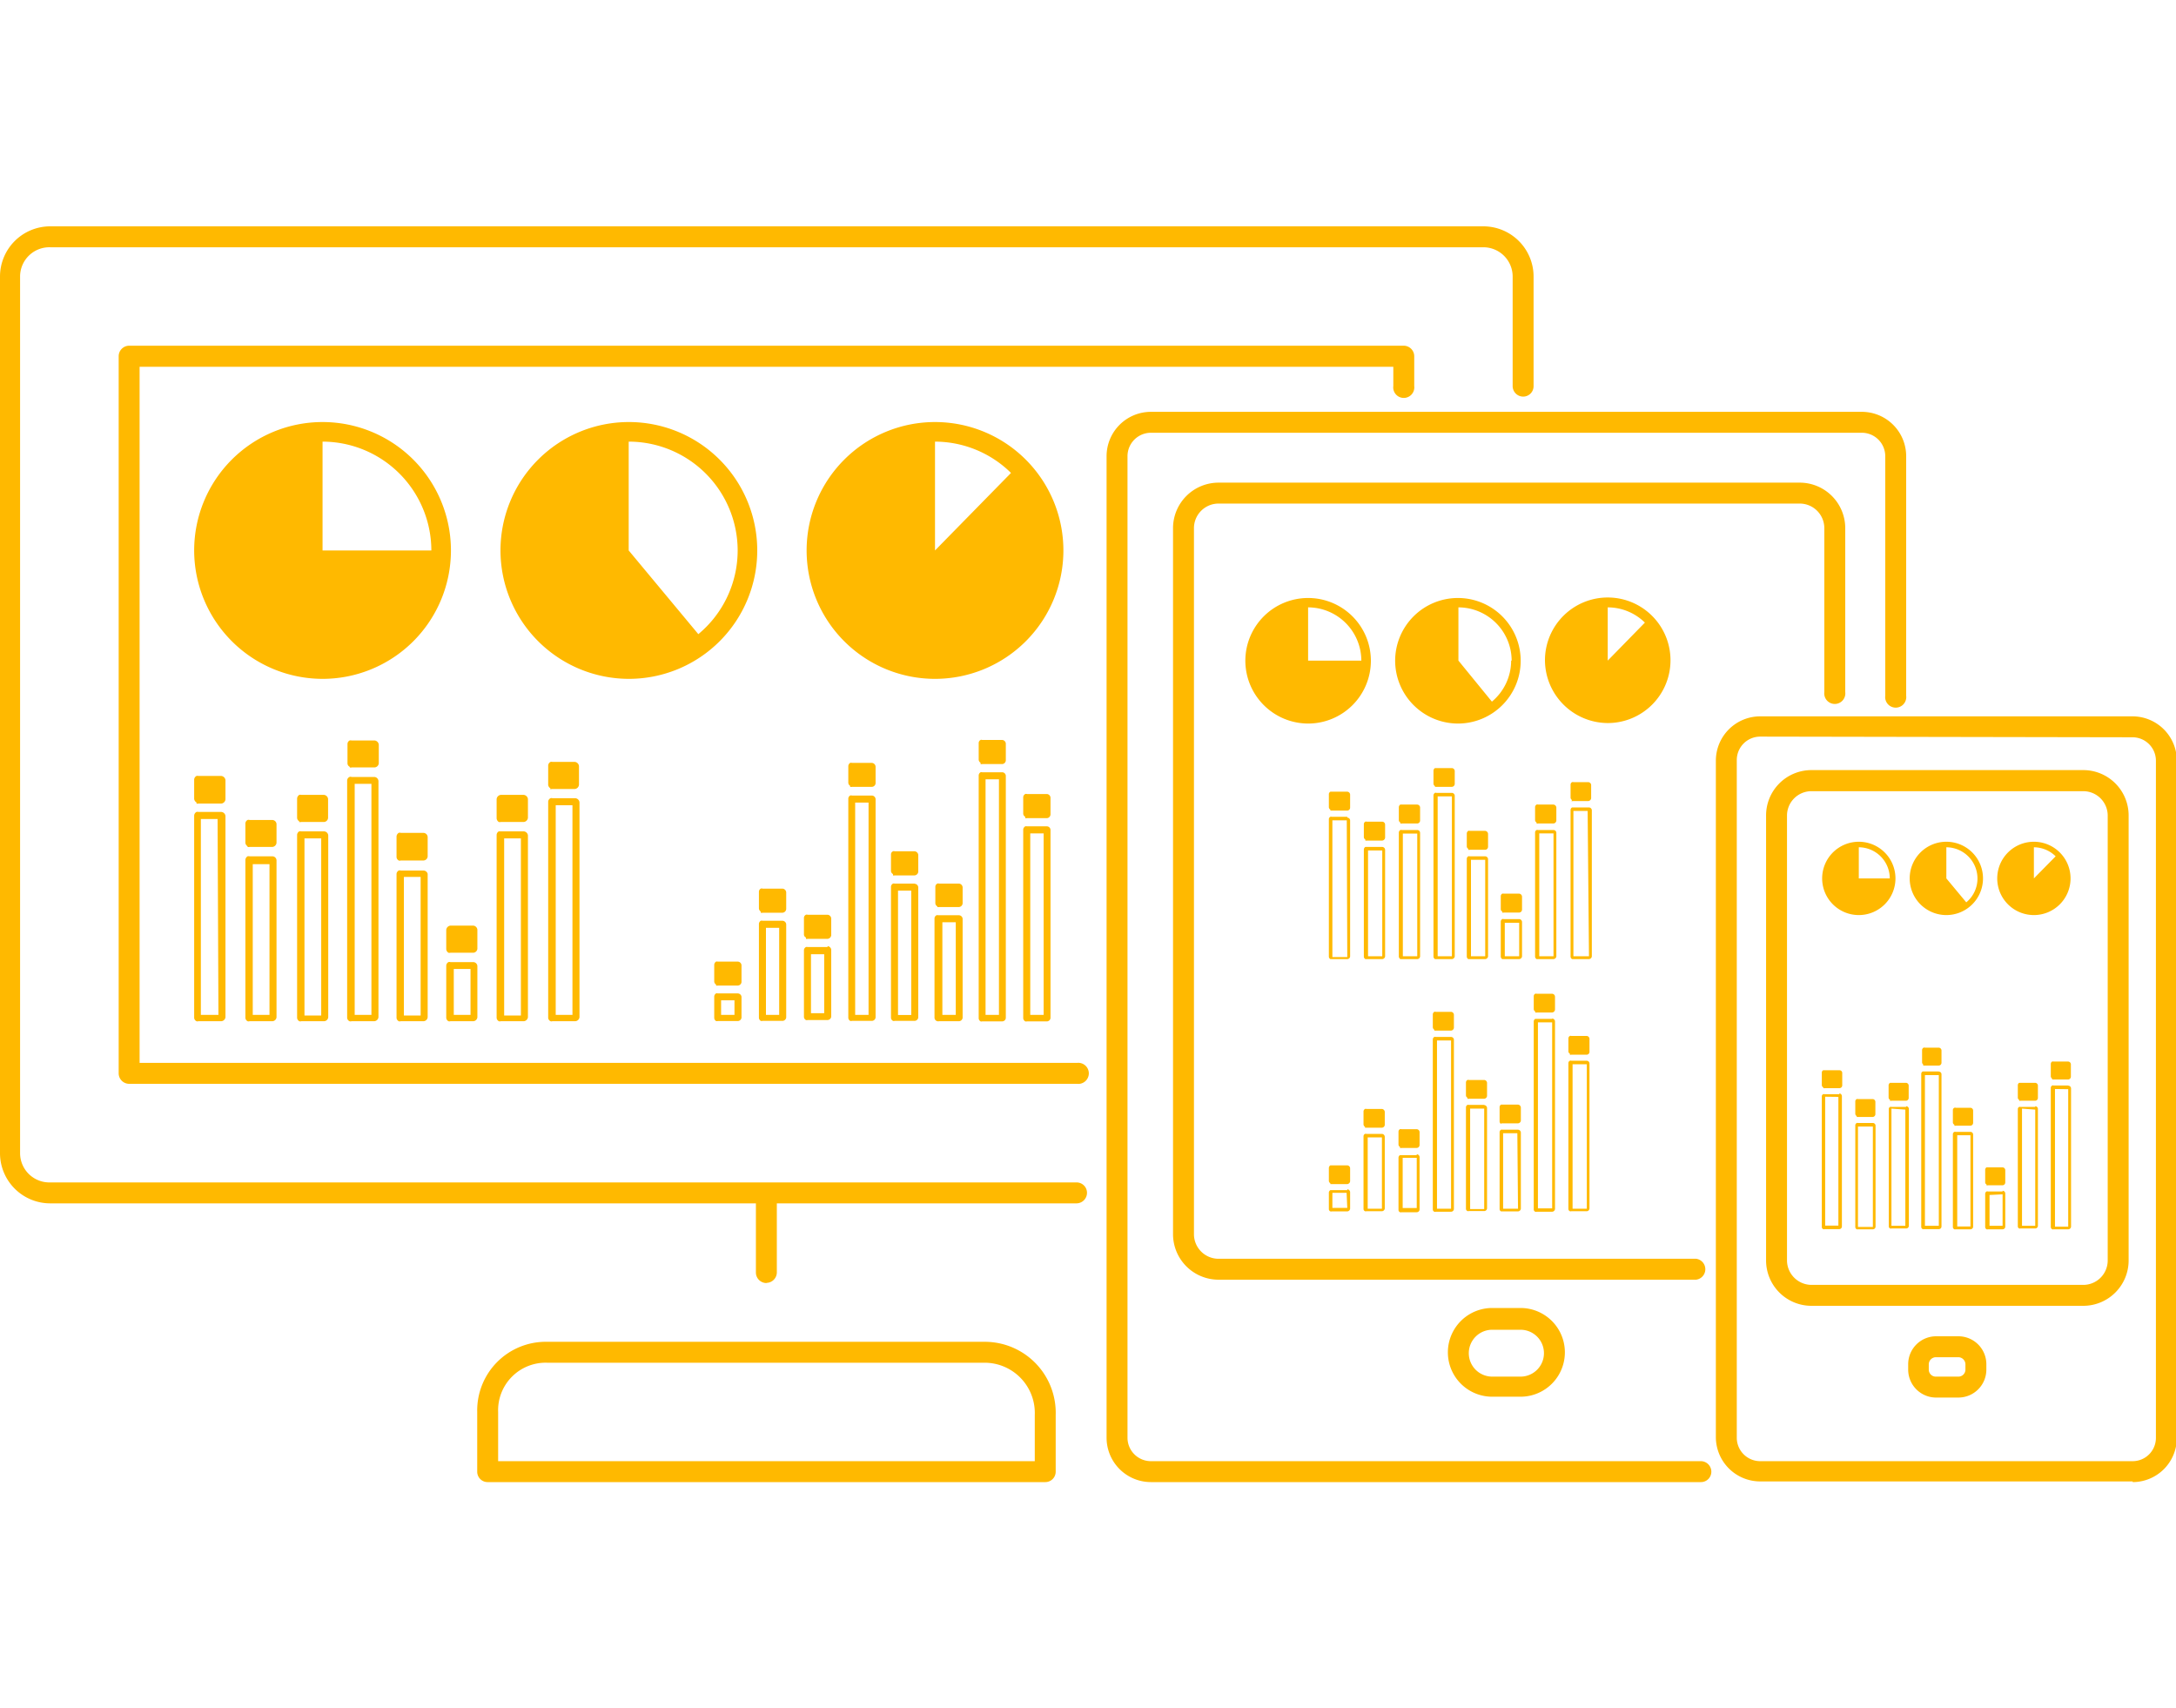 <svg xmlns="http://www.w3.org/2000/svg" width="130" height="102.05" viewBox="0 0 130 102.05">
  <defs>
    <style>
      .cls-1 {
        fill: #ffb900;
      }
    </style>
  </defs>
  <title>powerbiicones</title>
  <g id="Layer_1" data-name="Layer 1">
    <g>
      <path class="cls-1" d="M101.61,88.53H68.76a2.65,2.65,0,0,1-2.65-2.64V27.24a2.65,2.65,0,0,1,2.65-2.64h42.47a2.65,2.65,0,0,1,2.65,2.64V41.56a.63.63,0,1,1-1.25,0V27.24a1.4,1.4,0,0,0-1.4-1.39H68.76a1.4,1.4,0,0,0-1.4,1.39V85.89a1.4,1.4,0,0,0,1.4,1.39h32.85a.63.63,0,0,1,.63.63.62.62,0,0,1-.63.62"/>
      <path class="cls-1" d="M89.15,79.43a1.4,1.4,0,1,0,0,2.8h1.69a1.4,1.4,0,1,0,0-2.8Zm1.69,4H89.15a2.65,2.65,0,1,1,0-5.3h1.69a2.65,2.65,0,1,1,0,5.3"/>
      <path class="cls-1" d="M101.33,76.44H72.79a2.72,2.72,0,0,1-2.71-2.71V31.54a2.72,2.72,0,0,1,2.71-2.71h34.74a2.72,2.72,0,0,1,2.71,2.71v9.8a.63.63,0,1,1-1.25,0v-9.8a1.47,1.47,0,0,0-1.46-1.46H72.79a1.47,1.47,0,0,0-1.46,1.46V73.73a1.47,1.47,0,0,0,1.46,1.46h28.54a.63.63,0,0,1,0,1.25"/>
      <path class="cls-1" d="M105.16,44a1.4,1.4,0,0,0-1.4,1.4V85.89a1.4,1.4,0,0,0,1.4,1.39h22.25a1.39,1.39,0,0,0,1.39-1.39V45.44a1.4,1.4,0,0,0-1.39-1.4Zm22.25,44.49H105.16a2.65,2.65,0,0,1-2.65-2.64V45.44a2.65,2.65,0,0,1,2.65-2.65h22.25a2.65,2.65,0,0,1,2.64,2.65V85.89a2.64,2.64,0,0,1-2.64,2.64"/>
      <path class="cls-1" d="M115.65,81.07a.43.43,0,0,0-.42.42v.32a.42.42,0,0,0,.42.42H117a.42.42,0,0,0,.42-.42v-.32a.43.43,0,0,0-.42-.42ZM117,83.48h-1.38A1.67,1.67,0,0,1,114,81.81v-.32a1.67,1.67,0,0,1,1.67-1.67H117a1.67,1.67,0,0,1,1.67,1.67v.32A1.67,1.67,0,0,1,117,83.48"/>
      <path class="cls-1" d="M108.22,47.26a1.46,1.46,0,0,0-1.46,1.46V75.29a1.47,1.47,0,0,0,1.46,1.46h16.24a1.46,1.46,0,0,0,1.46-1.46V48.72a1.46,1.46,0,0,0-1.46-1.46ZM124.46,78H108.22a2.71,2.71,0,0,1-2.71-2.71V48.72A2.71,2.71,0,0,1,108.22,46h16.24a2.71,2.71,0,0,1,2.71,2.71V75.29A2.71,2.71,0,0,1,124.46,78"/>
      <path class="cls-1" d="M64.31,71.88H3a3,3,0,0,1-3-3V16.52a3,3,0,0,1,3-3H88.62a3,3,0,0,1,3,3v6.55a.62.62,0,0,1-.62.62.63.63,0,0,1-.63-.62V16.52a1.75,1.75,0,0,0-1.75-1.75H3A1.75,1.75,0,0,0,1.2,16.52V68.88A1.75,1.75,0,0,0,3,70.63H64.31a.62.62,0,0,1,.63.62.63.63,0,0,1-.63.63"/>
      <path class="cls-1" d="M64.31,64.74H7.71a.63.63,0,0,1-.62-.63V21.28a.63.63,0,0,1,.62-.63H83.86a.63.63,0,0,1,.63.63v1.78a.63.63,0,1,1-1.25,0V21.91H8.34V63.49h56a.63.63,0,1,1,0,1.25"/>
      <path class="cls-1" d="M29.76,87.28H61.82V84.52a3,3,0,0,0-3-3.12H32.7a2.84,2.84,0,0,0-2.94,2.94Zm32.69,1.25H29.13a.62.62,0,0,1-.62-.62V84.34a4.1,4.1,0,0,1,4.19-4.19H58.87a4.24,4.24,0,0,1,4.2,4.37v3.39a.62.62,0,0,1-.62.62"/>
      <path class="cls-1" d="M45.79,76.64a.63.63,0,0,1-.63-.63V71.25a.63.63,0,0,1,1.25,0V76a.63.63,0,0,1-.62.63"/>
      <path class="cls-1" d="M13.22,48.5H11.85a.2.2,0,0,0-.11,0,.26.26,0,0,0-.14.21V60.8a.24.24,0,0,0,.14.2.15.15,0,0,0,.11,0h1.37a.27.27,0,0,0,.25-.24V48.74a.27.27,0,0,0-.25-.24m-.17,12.12H12V48.92h1Z"/>
      <path class="cls-1" d="M11.74,48a.21.21,0,0,0,.11,0h1.37a.28.28,0,0,0,.25-.25V46.6a.28.28,0,0,0-.25-.25H11.85a.21.21,0,0,0-.11,0,.26.26,0,0,0-.14.21v1.16a.27.27,0,0,0,.14.21"/>
      <path class="cls-1" d="M16.27,51.15H14.91a.24.24,0,0,0-.12,0,.27.27,0,0,0-.13.21V60.8a.25.25,0,0,0,.13.2.17.17,0,0,0,.12,0h1.36a.26.26,0,0,0,.25-.24V51.39a.25.25,0,0,0-.25-.24m-.17,9.47h-1v-9h1Z"/>
      <path class="cls-1" d="M14.79,50.59a.25.25,0,0,0,.12,0h1.36a.27.27,0,0,0,.25-.25V49.22a.26.26,0,0,0-.25-.24H14.91a.17.17,0,0,0-.12,0,.25.25,0,0,0-.13.2v1.16a.27.27,0,0,0,.13.21"/>
      <path class="cls-1" d="M19.35,49.66H18a.24.24,0,0,0-.12,0,.25.25,0,0,0-.13.21V60.8a.25.25,0,0,0,.13.2A.17.17,0,0,0,18,61h1.36a.26.26,0,0,0,.25-.24V49.9a.26.26,0,0,0-.25-.24m-.17,11h-1V50.08h1Z"/>
      <path class="cls-1" d="M17.87,49.1a.25.25,0,0,0,.12,0h1.36a.26.26,0,0,0,.25-.25V47.73a.27.27,0,0,0-.25-.25H18a.25.25,0,0,0-.12,0,.28.28,0,0,0-.13.21v1.16a.25.25,0,0,0,.13.21"/>
      <path class="cls-1" d="M22.38,46.41H21a.16.16,0,0,0-.12,0,.24.24,0,0,0-.14.21V60.8a.24.24,0,0,0,.14.2A.16.16,0,0,0,21,61h1.36a.27.27,0,0,0,.25-.24V46.65a.26.26,0,0,0-.25-.24m-.17,14.21h-1V46.82h1Z"/>
      <path class="cls-1" d="M20.9,45.84a.15.15,0,0,0,.11,0h1.37a.27.27,0,0,0,.25-.24V44.48a.28.28,0,0,0-.25-.25H21a.21.21,0,0,0-.11,0,.24.24,0,0,0-.13.21v1.16a.23.23,0,0,0,.13.2"/>
      <path class="cls-1" d="M25.3,52H23.94a.17.17,0,0,0-.12,0,.25.25,0,0,0-.13.2v8.6a.25.25,0,0,0,.13.2.17.17,0,0,0,.12,0H25.3a.26.26,0,0,0,.25-.24V52.2A.26.26,0,0,0,25.3,52m-.17,8.66h-1V52.38h1Z"/>
      <path class="cls-1" d="M23.82,51.4a.16.16,0,0,0,.12,0H25.3a.26.26,0,0,0,.25-.24V50a.26.26,0,0,0-.25-.25H23.94a.16.16,0,0,0-.12,0,.27.27,0,0,0-.13.21V51.2a.25.25,0,0,0,.13.2"/>
      <path class="cls-1" d="M28.28,57.47H26.91a.18.18,0,0,0-.12,0,.25.25,0,0,0-.13.21V60.8a.25.25,0,0,0,.13.2.19.19,0,0,0,.12,0h1.37a.26.26,0,0,0,.24-.24V57.71a.25.25,0,0,0-.24-.24m-.17,3.15h-1V57.88h1Z"/>
      <path class="cls-1" d="M26.79,56.91a.27.27,0,0,0,.12,0h1.37a.26.26,0,0,0,.24-.24V55.54a.27.27,0,0,0-.24-.25H26.91a.28.28,0,0,0-.25.25V56.7a.28.28,0,0,0,.13.21"/>
      <path class="cls-1" d="M31.29,49.66H29.92l-.12,0a.25.25,0,0,0-.13.21V60.8a.25.25,0,0,0,.13.2.19.19,0,0,0,.12,0h1.37a.27.27,0,0,0,.25-.24V49.9a.27.27,0,0,0-.25-.24m-.17,11h-1V50.08h1Z"/>
      <path class="cls-1" d="M29.8,49.1a.28.28,0,0,0,.12,0h1.37a.28.28,0,0,0,.25-.25V47.73a.28.28,0,0,0-.25-.25H29.92a.28.28,0,0,0-.25.25v1.16a.28.28,0,0,0,.13.21"/>
      <path class="cls-1" d="M34.34,47.68H33a.15.15,0,0,0-.11,0,.24.24,0,0,0-.14.21V60.8a.24.24,0,0,0,.14.2A.15.15,0,0,0,33,61h1.37a.27.27,0,0,0,.25-.24V47.93a.27.27,0,0,0-.25-.25m-.17,12.94h-1V48.1h1Z"/>
      <path class="cls-1" d="M32.86,47.13a.21.21,0,0,0,.11,0h1.37a.28.28,0,0,0,.25-.25V45.76a.28.28,0,0,0-.25-.25H33a.21.21,0,0,0-.11,0,.26.26,0,0,0-.14.21v1.16a.27.27,0,0,0,.14.21"/>
      <path class="cls-1" d="M80.49,48.79h-.93a.13.13,0,0,0-.08,0,.16.16,0,0,0-.09.14v8.22a.18.18,0,0,0,.09.14l.08,0h.93a.17.17,0,0,0,.17-.16V49a.17.17,0,0,0-.17-.16m0,8.33H79.6V49h.86Z"/>
      <path class="cls-1" d="M79.48,48.42l.08,0h.93a.18.18,0,0,0,.17-.17v-.79a.18.18,0,0,0-.17-.17h-.93l-.08,0a.18.18,0,0,0-.09.14v.79a.17.17,0,0,0,.09.14"/>
      <path class="cls-1" d="M82.58,50.59h-.93l-.08,0a.19.19,0,0,0-.09.15v6.41a.18.18,0,0,0,.09.14l.08,0h.93a.18.18,0,0,0,.17-.16V50.76a.18.18,0,0,0-.17-.17m0,.21v6.32h-.85V50.8Z"/>
      <path class="cls-1" d="M81.57,50.21a.19.19,0,0,0,.08,0h.93a.19.19,0,0,0,.17-.17v-.79a.18.18,0,0,0-.17-.17h-.93a.11.11,0,0,0-.08,0,.17.17,0,0,0-.09.14v.79a.18.18,0,0,0,.09.14"/>
      <path class="cls-1" d="M84.67,49.58h-.92a.15.15,0,0,0-.09,0,.19.19,0,0,0-.09.14v7.43a.22.22,0,0,0,.09.14l.09,0h.92a.17.17,0,0,0,.17-.16V49.74a.17.17,0,0,0-.17-.16m0,.21v7.33h-.86V49.79Z"/>
      <path class="cls-1" d="M83.66,49.19a.16.16,0,0,0,.09,0h.92a.18.18,0,0,0,.17-.17v-.78a.18.18,0,0,0-.17-.18h-.92l-.09,0a.19.19,0,0,0-.09.15v.78a.16.16,0,0,0,.09.14"/>
      <path class="cls-1" d="M86.74,47.36h-.93a.11.11,0,0,0-.08,0,.18.18,0,0,0-.09.14v9.65a.18.18,0,0,0,.09.14l.08,0h.93a.18.18,0,0,0,.17-.16V47.52a.18.18,0,0,0-.17-.16m0,9.76h-.85V47.57h.85Z"/>
      <path class="cls-1" d="M85.73,47l.08,0h.93a.18.18,0,0,0,.17-.17v-.78a.18.18,0,0,0-.17-.17h-.93l-.08,0a.19.19,0,0,0-.09.15v.78a.19.19,0,0,0,.09.15"/>
      <path class="cls-1" d="M88.73,51.15H87.8a.11.11,0,0,0-.08,0,.17.17,0,0,0-.09.14v5.86a.18.18,0,0,0,.09.14l.08,0h.93a.18.18,0,0,0,.17-.16V51.31a.18.18,0,0,0-.17-.16m0,.21v5.76h-.85V51.36Z"/>
      <path class="cls-1" d="M87.72,50.76a.11.11,0,0,0,.08,0h.93a.18.18,0,0,0,.17-.17v-.78a.19.19,0,0,0-.17-.18H87.8a.11.11,0,0,0-.08,0,.19.19,0,0,0-.09.15v.78a.16.16,0,0,0,.09.14"/>
      <path class="cls-1" d="M90.76,54.9h-.93a.11.11,0,0,0-.08,0,.17.17,0,0,0-.09.14v2.11a.18.18,0,0,0,.09.14l.08,0h.93a.18.18,0,0,0,.17-.16V55.06a.18.18,0,0,0-.17-.16m0,2.22h-.86v-2h.86Z"/>
      <path class="cls-1" d="M89.75,54.51a.11.11,0,0,0,.08,0h.93a.18.18,0,0,0,.17-.17v-.79a.19.19,0,0,0-.17-.17h-.93a.19.19,0,0,0-.08,0,.18.18,0,0,0-.09.14v.79a.16.16,0,0,0,.09.14"/>
      <path class="cls-1" d="M92.81,49.58h-.93a.11.11,0,0,0-.08,0,.16.16,0,0,0-.09.14v7.43a.18.18,0,0,0,.09.14l.08,0h.93a.18.18,0,0,0,.17-.16V49.74a.17.17,0,0,0-.17-.16m0,.2v7.34h-.85V49.78Z"/>
      <path class="cls-1" d="M91.8,49.19a.11.11,0,0,0,.08,0h.93a.19.19,0,0,0,.17-.17v-.79a.19.19,0,0,0-.17-.17h-.93a.11.11,0,0,0-.08,0,.18.18,0,0,0-.09.14v.79a.17.17,0,0,0,.09.14"/>
      <path class="cls-1" d="M94.89,48.23H94l-.08,0a.18.18,0,0,0-.09.14v8.78a.18.18,0,0,0,.09.14l.08,0h.93a.18.18,0,0,0,.17-.16V48.39a.18.18,0,0,0-.17-.16m0,8.89H94V48.44h.85Z"/>
      <path class="cls-1" d="M93.88,47.85a.11.11,0,0,0,.08,0h.93a.19.19,0,0,0,.17-.17v-.79a.18.18,0,0,0-.17-.17H94a.11.11,0,0,0-.08,0,.17.17,0,0,0-.09.14v.79a.18.18,0,0,0,.09.14"/>
      <path class="cls-1" d="M109.9,65.36H109a.11.11,0,0,0-.08,0,.14.14,0,0,0-.08.13v7.8a.14.14,0,0,0,.08.13.11.11,0,0,0,.08,0h.88a.16.16,0,0,0,.16-.15v-7.8a.17.17,0,0,0-.16-.16m-.05.21v7.69h-.79v-7.7Z"/>
      <path class="cls-1" d="M108.94,65a.19.19,0,0,0,.08,0h.88a.17.17,0,0,0,.16-.17v-.74a.16.16,0,0,0-.16-.16H109l-.08,0a.16.16,0,0,0-.08.14v.74a.16.16,0,0,0,.08.14"/>
      <path class="cls-1" d="M111.88,67.08H111a.1.1,0,0,0-.07,0,.15.15,0,0,0-.09.13v6.09a.15.15,0,0,0,.09.13.1.1,0,0,0,.07,0h.89a.16.16,0,0,0,.16-.15V67.23a.16.16,0,0,0-.16-.15m0,.21v6H111v-6Z"/>
      <path class="cls-1" d="M110.92,66.72l.07,0h.89a.17.17,0,0,0,.16-.16v-.75a.17.17,0,0,0-.16-.16H111a.11.11,0,0,0-.07,0,.15.15,0,0,0-.09.13v.75a.17.17,0,0,0,.09.14"/>
      <path class="cls-1" d="M113.87,66.12H113a.11.11,0,0,0-.08,0,.14.14,0,0,0-.08.13v7a.14.14,0,0,0,.08.13.11.11,0,0,0,.08,0h.88a.16.16,0,0,0,.16-.15v-7a.16.16,0,0,0-.16-.15m-.05.2v6.94H113v-7Z"/>
      <path class="cls-1" d="M112.91,65.75a.11.11,0,0,0,.08,0h.88a.17.17,0,0,0,.16-.16v-.75a.17.17,0,0,0-.16-.16H113l-.08,0a.18.18,0,0,0-.09.14v.75a.17.17,0,0,0,.09.13"/>
      <path class="cls-1" d="M115.83,64h-.89l-.07,0a.17.17,0,0,0-.09.13v9.16a.15.15,0,0,0,.09.13.1.1,0,0,0,.07,0h.89a.16.16,0,0,0,.16-.15V64.16a.16.16,0,0,0-.16-.15m0,.21v9H115v-9Z"/>
      <path class="cls-1" d="M114.87,63.65l.08,0h.88a.17.17,0,0,0,.16-.16v-.75a.17.17,0,0,0-.16-.16H115a.11.11,0,0,0-.08,0,.17.17,0,0,0-.09.13v.75a.17.17,0,0,0,.09.14"/>
      <path class="cls-1" d="M117.72,67.61h-.89a.1.1,0,0,0-.07,0,.15.15,0,0,0-.09.13v5.56a.15.15,0,0,0,.09.13.1.1,0,0,0,.07,0h.89a.16.16,0,0,0,.16-.15V67.76a.16.16,0,0,0-.16-.15m0,.2v5.45h-.79V67.81Z"/>
      <path class="cls-1" d="M116.76,67.24a.11.11,0,0,0,.08,0h.88a.17.17,0,0,0,.16-.16v-.75a.17.17,0,0,0-.16-.16h-.88a.11.11,0,0,0-.08,0,.15.15,0,0,0-.09.13v.75a.15.15,0,0,0,.09.13"/>
      <path class="cls-1" d="M119.64,71.17h-.88a.12.12,0,0,0-.08,0,.17.17,0,0,0-.08.13v2a.17.17,0,0,0,.08.13.12.12,0,0,0,.08,0h.88a.16.16,0,0,0,.16-.15v-2a.16.16,0,0,0-.16-.15m0,.21v1.88h-.78V71.38Z"/>
      <path class="cls-1" d="M118.68,70.8a.11.11,0,0,0,.08,0h.88a.17.17,0,0,0,.16-.16v-.75a.17.17,0,0,0-.16-.16h-.88l-.08,0a.17.17,0,0,0-.08.14v.75a.14.14,0,0,0,.08.13"/>
      <path class="cls-1" d="M121.59,66.12h-.88a.11.11,0,0,0-.08,0,.14.14,0,0,0-.08.13v7a.14.14,0,0,0,.08.13.11.11,0,0,0,.08,0h.88a.16.16,0,0,0,.16-.15v-7a.16.16,0,0,0-.16-.15m0,.2v6.94h-.79v-7Z"/>
      <path class="cls-1" d="M120.63,65.75a.11.11,0,0,0,.08,0h.88a.17.17,0,0,0,.16-.16v-.75a.17.17,0,0,0-.16-.16h-.88l-.08,0a.17.17,0,0,0-.08.14v.75a.16.16,0,0,0,.08.13"/>
      <path class="cls-1" d="M123.56,64.84h-.88a.08.08,0,0,0-.07,0,.15.15,0,0,0-.09.13v8.33a.15.15,0,0,0,.09.13.08.08,0,0,0,.07,0h.88a.17.17,0,0,0,.17-.15V65a.17.17,0,0,0-.17-.15m0,.21v8.21h-.79V65.05Z"/>
      <path class="cls-1" d="M122.6,64.48l.08,0h.88a.17.17,0,0,0,.16-.16v-.75a.17.17,0,0,0-.16-.16h-.88a.13.13,0,0,0-.08,0,.17.17,0,0,0-.08.13v.75a.18.18,0,0,0,.08.14"/>
      <path class="cls-1" d="M25.77,32.88h-6.5v-6.5a6.51,6.51,0,0,1,6.5,6.5m-6.5,7.67a7.67,7.67,0,1,0-7.67-7.67,7.68,7.68,0,0,0,7.67,7.67"/>
      <path class="cls-1" d="M44.07,32.88a6.5,6.5,0,0,1-2.35,5l-4.16-5v-6.5a6.51,6.51,0,0,1,6.51,6.5m-6.51,7.67a7.67,7.67,0,1,0-7.66-7.67,7.68,7.68,0,0,0,7.66,7.67"/>
      <path class="cls-1" d="M60.4,28.25l-4.54,4.63v-6.5a6.48,6.48,0,0,1,4.54,1.87m-4.54,12.3a7.67,7.67,0,1,0-7.67-7.67,7.67,7.67,0,0,0,7.67,7.67"/>
      <path class="cls-1" d="M81.33,39.46H78.15V36.28a3.19,3.19,0,0,1,3.18,3.18m-3.18,3.76a3.75,3.75,0,1,0-3.75-3.76,3.76,3.76,0,0,0,3.75,3.76"/>
      <path class="cls-1" d="M90.28,39.46a3.19,3.19,0,0,1-1.15,2.45l-2-2.45V36.28a3.19,3.19,0,0,1,3.18,3.18M87.1,43.22a3.75,3.75,0,1,0-3.75-3.76,3.76,3.76,0,0,0,3.75,3.76"/>
      <path class="cls-1" d="M98.27,37.19l-2.22,2.27V36.28a3.17,3.17,0,0,1,2.22.91m-2.22,6a3.75,3.75,0,1,0-3.75-3.76,3.77,3.77,0,0,0,3.75,3.76"/>
      <path class="cls-1" d="M112.9,52.47h-1.85V50.61a1.86,1.86,0,0,1,1.85,1.86m-1.85,2.19a2.19,2.19,0,1,0-2.19-2.19,2.19,2.19,0,0,0,2.19,2.19"/>
      <path class="cls-1" d="M118.14,52.47a1.85,1.85,0,0,1-.67,1.43l-1.19-1.43V50.61a1.87,1.87,0,0,1,1.86,1.86m-1.86,2.19a2.19,2.19,0,1,0-2.19-2.19,2.19,2.19,0,0,0,2.19,2.19"/>
      <path class="cls-1" d="M122.81,51.15l-1.3,1.32V50.61a1.87,1.87,0,0,1,1.3.54m-1.3,3.51a2.19,2.19,0,1,0-2.19-2.19,2.19,2.19,0,0,0,2.19,2.19"/>
      <path class="cls-1" d="M44.08,59.34h-1.2a.18.18,0,0,0-.1,0,.23.23,0,0,0-.11.18v1.29a.23.23,0,0,0,.11.18.18.18,0,0,0,.1,0h1.2a.23.23,0,0,0,.22-.2V59.54a.23.23,0,0,0-.22-.2m-.2,1.28h-.8v-.87h.8Z"/>
      <path class="cls-1" d="M42.78,58.87a.19.19,0,0,0,.1,0h1.2a.23.23,0,0,0,.22-.21v-1a.23.23,0,0,0-.22-.22h-1.2a.19.19,0,0,0-.1,0,.24.24,0,0,0-.11.19v1a.23.23,0,0,0,.11.18"/>
      <path class="cls-1" d="M46.75,55H45.56a.2.2,0,0,0-.11,0,.23.23,0,0,0-.11.18v5.62a.23.23,0,0,0,.11.18.2.2,0,0,0,.11,0h1.19a.23.23,0,0,0,.22-.2V55.21a.23.23,0,0,0-.22-.21m-.2,5.62h-.79v-5.2h.79Z"/>
      <path class="cls-1" d="M45.45,54.52a.2.2,0,0,0,.11,0h1.19a.24.24,0,0,0,.22-.22v-1a.24.24,0,0,0-.22-.22H45.56a.15.15,0,0,0-.11,0,.22.22,0,0,0-.11.18v1a.24.24,0,0,0,.11.19"/>
      <path class="cls-1" d="M49.44,56.57H48.25a.17.17,0,0,0-.1,0,.22.22,0,0,0-.12.18v4a.22.22,0,0,0,.12.18.16.16,0,0,0,.1,0h1.19a.23.23,0,0,0,.22-.2v-4a.23.23,0,0,0-.22-.21m-.2,4h-.79V57h.79Z"/>
      <path class="cls-1" d="M48.15,56.08a.18.18,0,0,0,.1,0h1.19a.24.24,0,0,0,.22-.22v-1a.24.24,0,0,0-.22-.22H48.25a.18.18,0,0,0-.1,0,.21.21,0,0,0-.12.18v1a.2.2,0,0,0,.12.18"/>
      <path class="cls-1" d="M52.09,47.52H50.9a.2.2,0,0,0-.11,0,.22.22,0,0,0-.11.18v13.1a.23.23,0,0,0,.11.18.2.2,0,0,0,.11,0h1.19a.23.23,0,0,0,.22-.2V47.73a.23.23,0,0,0-.22-.21m-.2,13.1h-.8V47.94h.8Z"/>
      <path class="cls-1" d="M50.79,47a.2.2,0,0,0,.11,0h1.19a.23.23,0,0,0,.22-.21v-1a.24.24,0,0,0-.22-.22H50.9a.2.2,0,0,0-.11,0,.24.24,0,0,0-.11.19v1a.23.23,0,0,0,.11.18"/>
      <path class="cls-1" d="M54.64,52.78H53.45a.17.17,0,0,0-.1,0,.22.22,0,0,0-.12.18v7.84a.22.22,0,0,0,.12.18.16.16,0,0,0,.1,0h1.19a.23.23,0,0,0,.22-.2V53a.23.23,0,0,0-.22-.21m-.2,7.84h-.79V53.2h.79Z"/>
      <path class="cls-1" d="M53.35,52.29a.18.18,0,0,0,.1,0h1.19a.24.24,0,0,0,.22-.22v-1a.24.24,0,0,0-.22-.22H53.45a.13.13,0,0,0-.1,0,.2.2,0,0,0-.12.18v1a.22.22,0,0,0,.12.18"/>
      <path class="cls-1" d="M57.24,54.67H56.05a.19.19,0,0,0-.1,0,.22.22,0,0,0-.12.18v5.95A.22.22,0,0,0,56,61a.18.18,0,0,0,.1,0h1.19a.23.23,0,0,0,.22-.2V54.88a.23.23,0,0,0-.22-.21m-.19,5.95h-.8V55.09h.8Z"/>
      <path class="cls-1" d="M56,54.18a.21.21,0,0,0,.1,0h1.2a.24.24,0,0,0,.21-.22V53a.24.24,0,0,0-.21-.22h-1.2a.14.14,0,0,0-.1,0,.21.21,0,0,0-.12.18v1a.22.22,0,0,0,.12.18"/>
      <path class="cls-1" d="M59.88,46.13h-1.2a.19.19,0,0,0-.1,0,.23.23,0,0,0-.11.18V60.83a.23.23,0,0,0,.11.18.18.18,0,0,0,.1,0h1.2a.22.22,0,0,0,.21-.2V46.34a.22.22,0,0,0-.21-.21m-.2,14.49h-.8V46.55h.8Z"/>
      <path class="cls-1" d="M58.58,45.64a.21.21,0,0,0,.1,0h1.2a.23.23,0,0,0,.21-.22v-1a.23.23,0,0,0-.21-.22h-1.2a.14.14,0,0,0-.1,0,.21.21,0,0,0-.11.18v1a.23.23,0,0,0,.11.18"/>
      <path class="cls-1" d="M62.55,49.36h-1.2a.19.19,0,0,0-.1,0,.25.25,0,0,0-.12.18V60.83a.25.25,0,0,0,.12.18.18.18,0,0,0,.1,0h1.2a.22.22,0,0,0,.21-.2V49.57a.22.22,0,0,0-.21-.21m-.2,11.26h-.8V49.78h.8Z"/>
      <path class="cls-1" d="M61.25,48.87a.21.21,0,0,0,.1,0h1.2a.23.23,0,0,0,.21-.22v-1a.23.23,0,0,0-.21-.22h-1.2a.14.14,0,0,0-.1,0,.23.23,0,0,0-.12.18v1a.23.23,0,0,0,.12.18"/>
      <path class="cls-1" d="M80.49,71.09h-.93l-.08,0a.18.18,0,0,0-.09.14v1a.15.15,0,0,0,.09.13.13.13,0,0,0,.08,0h.93a.18.18,0,0,0,.17-.16v-1a.18.18,0,0,0-.17-.16m0,1.11H79.6v-.9h.85Z"/>
      <path class="cls-1" d="M79.48,70.73s0,0,.08,0h.93a.19.19,0,0,0,.17-.17v-.78a.18.18,0,0,0-.17-.17h-.93l-.08,0a.19.19,0,0,0-.09.15v.78a.18.18,0,0,0,.09.14"/>
      <path class="cls-1" d="M82.56,67.73h-.93a.13.13,0,0,0-.08,0,.16.16,0,0,0-.09.14v4.35a.15.15,0,0,0,.09.13.13.13,0,0,0,.08,0h.93a.18.18,0,0,0,.17-.16V67.9a.18.18,0,0,0-.17-.17m0,4.47h-.85V67.94h.85Z"/>
      <path class="cls-1" d="M81.55,67.36l.08,0h.93a.18.18,0,0,0,.17-.17v-.78a.19.19,0,0,0-.17-.17h-.93a.11.11,0,0,0-.08,0,.18.18,0,0,0-.09.14v.78a.19.19,0,0,0,.09.15"/>
      <path class="cls-1" d="M84.64,69h-.92l-.08,0a.18.18,0,0,0-.09.14v3.14a.15.15,0,0,0,.09.13.11.11,0,0,0,.08,0h.92a.17.17,0,0,0,.17-.16V69.11a.17.17,0,0,0-.17-.16m0,.21v3h-.84v-3Z"/>
      <path class="cls-1" d="M83.64,68.57a.11.11,0,0,0,.08,0h.92a.18.18,0,0,0,.17-.17v-.78a.18.18,0,0,0-.17-.17h-.92a.11.11,0,0,0-.08,0,.16.16,0,0,0-.09.14v.78a.17.17,0,0,0,.09.14"/>
      <path class="cls-1" d="M86.69,61.94h-.92a.11.11,0,0,0-.08,0,.17.17,0,0,0-.09.14V72.25a.15.15,0,0,0,.09.13.11.11,0,0,0,.08,0h.92a.17.17,0,0,0,.17-.16V62.1a.17.17,0,0,0-.17-.16m0,10.26h-.84V62.15h.84Z"/>
      <path class="cls-1" d="M85.69,61.56l.08,0h.92a.18.18,0,0,0,.17-.17v-.78a.18.18,0,0,0-.17-.17h-.92a.11.11,0,0,0-.08,0,.18.18,0,0,0-.09.14v.78a.19.19,0,0,0,.09.15"/>
      <path class="cls-1" d="M88.67,66h-.92a.11.11,0,0,0-.08,0,.16.16,0,0,0-.09.14v6.07a.15.15,0,0,0,.09.13.11.11,0,0,0,.08,0h.92a.17.17,0,0,0,.17-.16V66.18a.18.18,0,0,0-.17-.17m0,.21v6h-.84v-6Z"/>
      <path class="cls-1" d="M87.67,65.63a.11.11,0,0,0,.08,0h.92a.18.18,0,0,0,.17-.17v-.78a.18.18,0,0,0-.17-.17h-.92a.11.11,0,0,0-.08,0,.17.17,0,0,0-.09.14v.78a.16.16,0,0,0,.09.14"/>
      <path class="cls-1" d="M90.69,67.48h-.93a.13.13,0,0,0-.08,0,.17.17,0,0,0-.09.14v4.61a.15.15,0,0,0,.09.13l.08,0h.93a.18.18,0,0,0,.17-.16V67.64a.18.18,0,0,0-.17-.16m0,4.72H89.8V67.69h.85Z"/>
      <path class="cls-1" d="M89.68,67.1l.08,0h.93a.18.18,0,0,0,.17-.16v-.79a.19.19,0,0,0-.17-.17h-.93l-.08,0a.18.18,0,0,0-.09.14V67a.18.18,0,0,0,.09.14"/>
      <path class="cls-1" d="M92.73,60.86H91.8l-.08,0a.18.18,0,0,0-.09.14V72.25a.15.15,0,0,0,.09.13.13.13,0,0,0,.08,0h.93a.18.18,0,0,0,.17-.16V61a.18.18,0,0,0-.17-.16m0,11.34h-.85V61.07h.85Z"/>
      <path class="cls-1" d="M91.72,60.48a.11.11,0,0,0,.08,0h.93a.19.19,0,0,0,.17-.17v-.78a.18.18,0,0,0-.17-.17H91.8a.11.11,0,0,0-.08,0,.16.16,0,0,0-.09.14v.78a.17.17,0,0,0,.09.14"/>
      <path class="cls-1" d="M94.8,63.36h-.93a.11.11,0,0,0-.08,0,.16.16,0,0,0-.09.14v8.72a.15.15,0,0,0,.09.13.11.11,0,0,0,.08,0h.93a.17.17,0,0,0,.16-.16V63.53a.17.17,0,0,0-.16-.17m0,8.84h-.85V63.57h.85Z"/>
      <path class="cls-1" d="M93.79,63a.11.11,0,0,0,.08,0h.93a.17.17,0,0,0,.16-.17v-.78a.18.18,0,0,0-.16-.17h-.93a.11.11,0,0,0-.08,0,.17.17,0,0,0-.09.14v.78a.16.16,0,0,0,.09.14"/>
    </g>
  </g>
</svg>
